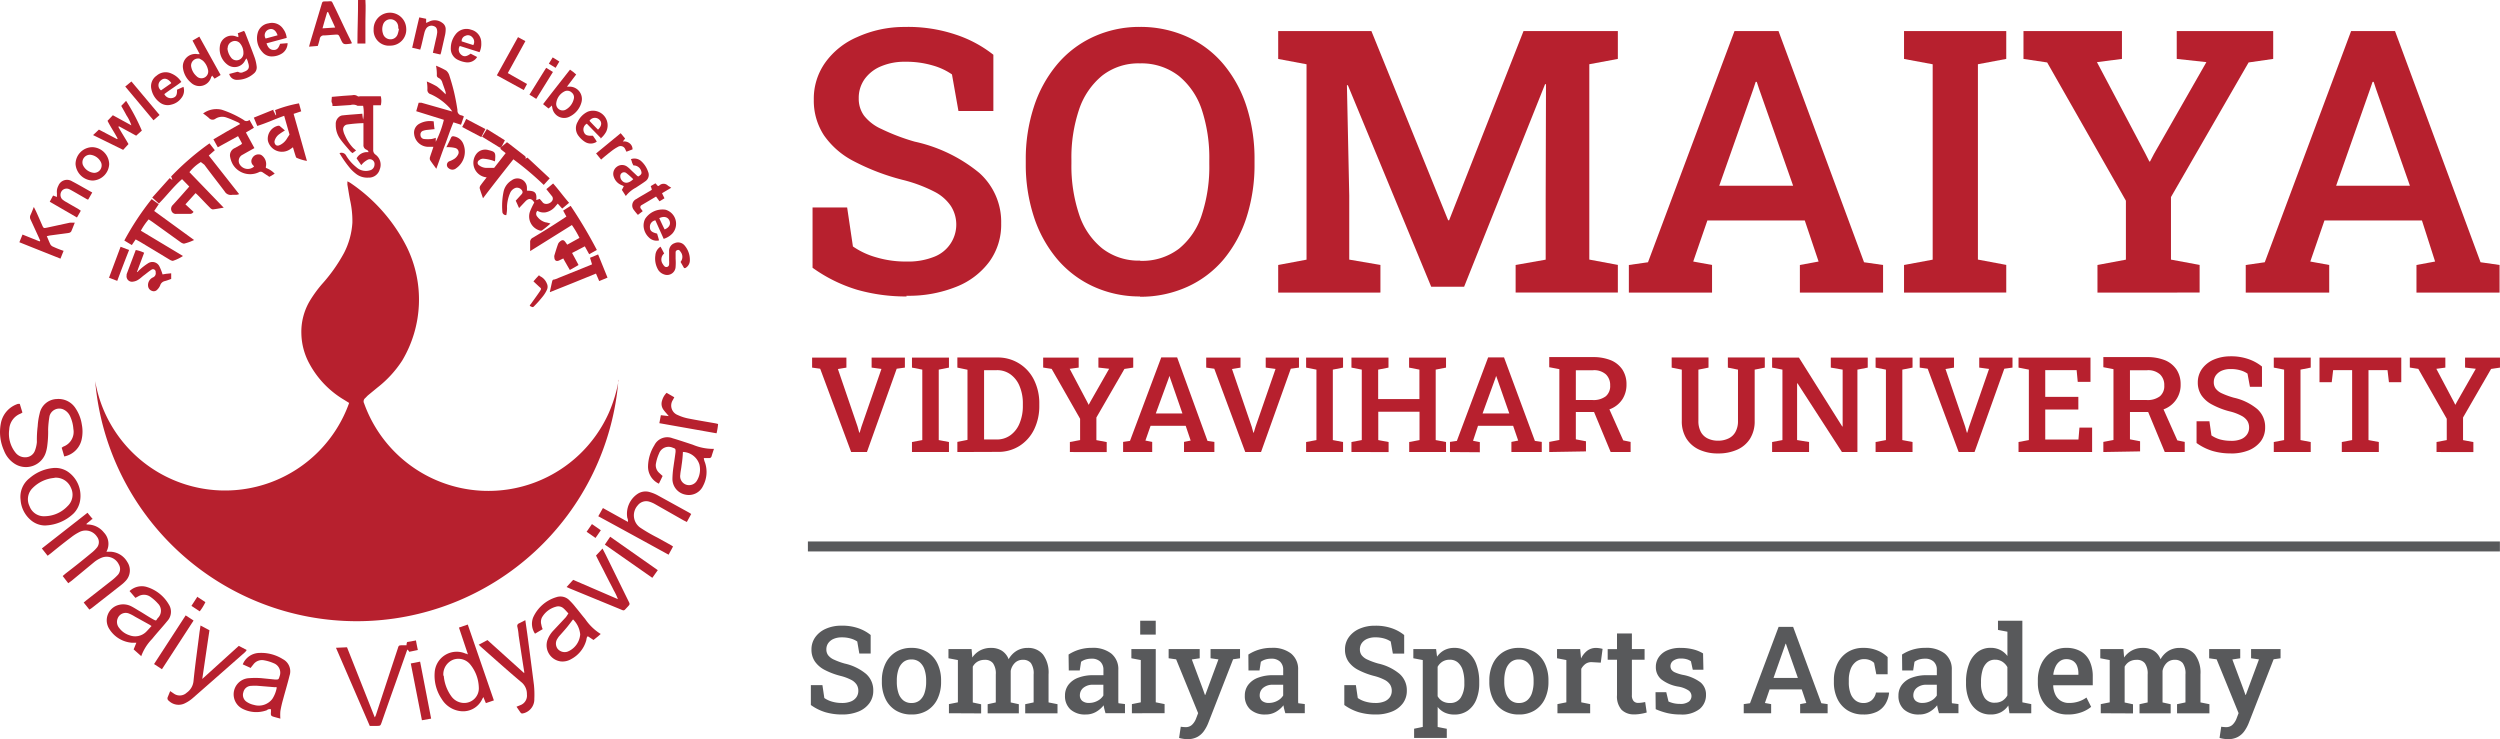 <svg xmlns="http://www.w3.org/2000/svg" width="187.871" height="55.548" viewBox="0 0 187.871 55.548">
    <g data-name="Layer 2">
        <path data-name="Line 857" transform="translate(60.712 41.065)" style="fill:none;stroke:#58595b;stroke-miterlimit:10;stroke-width:.75px" d="M0 0h127.151"/>
        <path data-name="Path 11673" d="m83.466 42.427-2.327-6.26-.608-.084v-.753h2.578v.753l-.639.106 1.476 4.32.129.464h.03l.137-.456 1.5-4.335-.738-.1v-.752h2.5v.753l-.616.084-2.236 6.26z" transform="translate(-19.503 -8.458)" style="fill:#b7202e"/>
        <path data-name="Path 11674" d="M90.42 42.427v-.753l.776-.145v-5.294l-.776-.152v-.753h2.78v.753l-.768.152v5.294l.768.145v.753z" transform="translate(-21.887 -8.458)" style="fill:#b7202e"/>
        <path data-name="Path 11675" d="M94.92 42.424v-.761l.761-.152V36.24l-.761-.16v-.76h2.974a3.01 3.01 0 0 1 2.784 1.68 3.932 3.932 0 0 1 .4 1.8v.137a3.986 3.986 0 0 1-.388 1.787 3.042 3.042 0 0 1-1.1 1.24 2.966 2.966 0 0 1-1.651.449zm2.008-.943h.936a1.711 1.711 0 0 0 1.065-.335 2.054 2.054 0 0 0 .677-.905 3.347 3.347 0 0 0 .236-1.293V38.8a3.308 3.308 0 0 0-.236-1.3 2.031 2.031 0 0 0-.677-.9 1.7 1.7 0 0 0-1.065-.327h-.936z" transform="translate(-22.976 -8.455)" style="fill:#b7202e"/>
        <path data-name="Path 11676" d="M105.428 42.427v-.753l.768-.145v-1.6l-2.137-3.75-.639-.1v-.749h2.67v.753l-.677.091 1.316 2.487.106.213.015-.008.106-.2 1.422-2.495-.806-.091v-.75h2.617v.753l-.662.1-2.107 3.651v1.7l.776.145v.753z" transform="translate(-25.028 -8.458)" style="fill:#b7202e"/>
        <path data-name="Path 11677" d="M111.34 42.422v-.761l.517-.076 2.35-6.275h1.193l2.282 6.275.517.076v.761h-2.282v-.761l.5-.1-.373-1.11h-2.639l-.388 1.11.51.1v.761zm2.457-2.9h2l-.913-2.632-.061-.19-.068.205z" transform="translate(-26.94 -8.453)" style="fill:#b7202e"/>
        <path data-name="Path 11678" d="m122.506 42.427-2.327-6.26-.608-.084v-.753h2.578v.753l-.639.106 1.476 4.32.129.464h.03l.137-.456 1.5-4.335-.738-.1v-.752h2.5v.753l-.616.084-2.236 6.26z" transform="translate(-28.927 -8.458)" style="fill:#b7202e"/>
        <path data-name="Path 11679" d="M129.46 42.427v-.753l.776-.145v-5.294l-.776-.152v-.753h2.776v.753l-.768.152v5.294l.768.145v.753z" transform="translate(-31.308 -8.458)" style="fill:#b7202e"/>
        <path data-name="Path 11680" d="M133.96 42.427v-.753l.776-.145v-5.294l-.776-.152v-.753h2.784v.753l-.776.152v2.213h3.1v-2.213l-.776-.152v-.753h2.776v.753l-.776.152v5.294l.776.145v.753H138.3v-.753l.776-.145V39.4h-3.1v2.13l.776.145v.753z" transform="translate(-32.401 -8.458)" style="fill:#b7202e"/>
        <path data-name="Path 11681" d="M143.72 42.422v-.761l.517-.076 2.35-6.275h1.194l2.32 6.275.517.076v.761h-2.282v-.761l.51-.1-.38-1.11h-2.639l-.373 1.126.51.1v.761zm2.449-2.9h2.008l-.92-2.632-.068-.19-.068.205z" transform="translate(-34.756 -8.453)" style="fill:#b7202e"/>
        <path data-name="Path 11682" d="M153.55 42.414v-.761l.761-.145v-5.323l-.761-.145v-.76h3.278a3.522 3.522 0 0 1 1.369.243 1.94 1.94 0 0 1 .859.707 1.993 1.993 0 0 1 .3 1.1 2.016 2.016 0 0 1-.289 1.088 1.924 1.924 0 0 1-.829.723 2.974 2.974 0 0 1-1.24.266h-1.448v2.054l.761.145v.761zm2-3.91h1.225a1.521 1.521 0 0 0 1.027-.281 1 1 0 0 0 .327-.814 1.1 1.1 0 0 0-.319-.829 1.331 1.331 0 0 0-.981-.312h-1.279zm2.617 3.91-1.354-3.263 1.149-.19 1.149 2.578.555.114v.761z" transform="translate(-37.128 -8.445)" style="fill:#b7202e"/>
        <path data-name="Path 11683" d="M169.148 42.531a3.3 3.3 0 0 1-1.407-.289 2.236 2.236 0 0 1-.958-.837 2.449 2.449 0 0 1-.342-1.323v-3.849l-.761-.152v-.761h2.769v.761l-.761.152v3.849a1.734 1.734 0 0 0 .183.829 1.156 1.156 0 0 0 .517.494 1.734 1.734 0 0 0 .761.167 1.765 1.765 0 0 0 .8-.167 1.141 1.141 0 0 0 .525-.494 1.628 1.628 0 0 0 .19-.829v-3.849l-.761-.152v-.761h2.776v.761l-.761.152v3.849a2.457 2.457 0 0 1-.342 1.331 2.175 2.175 0 0 1-.958.829 3.453 3.453 0 0 1-1.445.289" transform="translate(-40.057 -8.455)" style="fill:#b7202e"/>
        <path data-name="Path 11684" d="M175.63 42.427v-.753l.776-.145v-5.294l-.776-.152v-.753h2.016l3.255 5.18.03-.008v-4.267l-.89-.152v-.753h2.776v.753l-.776.152v6.191h-1.164l-3.339-5.165-.03.008v4.259l.9.145v.753z" transform="translate(-42.459 -8.458)" style="fill:#b7202e"/>
        <path data-name="Path 11685" d="M185.87 42.427v-.753l.776-.145v-5.294l-.776-.152v-.753h2.776v.753l-.768.152v5.294l.768.145v.753z" transform="translate(-44.922 -8.458)" style="fill:#b7202e"/>
        <path data-name="Path 11686" d="m193.178 42.427-2.327-6.26-.6-.084v-.753h2.578v.753l-.639.106 1.476 4.32.129.464h.03l.137-.456 1.5-4.335-.738-.1v-.752h2.5v.753l-.616.084-2.236 6.26z" transform="translate(-45.988 -8.458)" style="fill:#b7202e"/>
        <path data-name="Path 11687" d="M200.14 42.427v-.753l.776-.145v-5.294l-.776-.152v-.753h5.408v1.825h-.958l-.084-.882h-2.358v2.008h2.487v.951h-2.487v2.259h2.495l.076-.9h.951v1.833z" transform="translate(-48.451 -8.458)" style="fill:#b7202e"/>
        <path data-name="Path 11688" d="M208.52 42.414v-.761l.761-.145v-5.323l-.761-.145v-.76h3.28a3.522 3.522 0 0 1 1.369.243 1.94 1.94 0 0 1 .859.707 1.993 1.993 0 0 1 .3 1.1 1.932 1.932 0 0 1-1.118 1.81 2.974 2.974 0 0 1-1.24.266h-1.45v2.054l.761.145v.761zm2-3.91h1.225a1.521 1.521 0 0 0 1.027-.281 1 1 0 0 0 .327-.814 1.1 1.1 0 0 0-.319-.829 1.331 1.331 0 0 0-.981-.312h-1.279zm2.617 3.91-1.354-3.263 1.149-.19 1.149 2.578.555.114v.761z" transform="translate(-50.457 -8.445)" style="fill:#b7202e"/>
        <path data-name="Path 11689" d="M220.293 42.5a4.815 4.815 0 0 1-1.354-.183 4.085 4.085 0 0 1-1.209-.6v-1.635h.966l.152 1.065a2.282 2.282 0 0 0 .639.3 3.111 3.111 0 0 0 .821.106 1.879 1.879 0 0 0 .761-.122 1 1 0 0 0 .449-.35.882.882 0 0 0 .16-.532.936.936 0 0 0-.137-.5 1.179 1.179 0 0 0-.456-.388 3.734 3.734 0 0 0-.859-.319 5.8 5.8 0 0 1-1.323-.51 2.168 2.168 0 0 1-.806-.7 1.712 1.712 0 0 1-.274-.966 1.734 1.734 0 0 1 .312-1.012 2.115 2.115 0 0 1 .859-.692 3.149 3.149 0 0 1 1.225-.259 3.963 3.963 0 0 1 1.4.205 3.316 3.316 0 0 1 1.027.563v1.521h-.905l-.183-.989a1.727 1.727 0 0 0-.517-.243 2.479 2.479 0 0 0-.761-.1 1.62 1.62 0 0 0-.654.122 1.065 1.065 0 0 0-.441.342.875.875 0 0 0-.16.525.8.8 0 0 0 .137.472 1.21 1.21 0 0 0 .472.365 6.085 6.085 0 0 0 .9.327 4.168 4.168 0 0 1 1.757.852 1.78 1.78 0 0 1 .593 1.377 1.719 1.719 0 0 1-.319 1.034 2.176 2.176 0 0 1-.9.685 3.529 3.529 0 0 1-1.354.243" transform="translate(-52.662 -8.426)" style="fill:#b7202e"/>
        <path data-name="Path 11690" d="M225.36 42.427v-.753l.776-.145v-5.294l-.776-.152v-.753h2.776v.753l-.768.152v5.294l.768.145v.753z" transform="translate(-54.489 -8.458)" style="fill:#b7202e"/>
        <path data-name="Path 11691" d="M231.551 42.427v-.753l.776-.145v-5.256H230.9l-.106.905h-.92V35.33h6.146v1.848h-.928l-.106-.905h-1.43v5.256l.776.145v.753z" transform="translate(-55.568 -8.458)" style="fill:#b7202e"/>
        <path data-name="Path 11692" d="M240.808 42.427v-.753l.768-.145v-1.6l-2.137-3.75-.639-.1v-.749h2.67v.753l-.677.091 1.316 2.487.106.213.015-.008.106-.2 1.422-2.495-.806-.091v-.75h2.624v.753l-.669.1-2.107 3.65v1.7l.776.145v.753z" transform="translate(-57.706 -8.458)" style="fill:#b7202e"/>
        <path data-name="Path 11693" d="M87.646 22.914a13.372 13.372 0 0 1-3.7-.5 11.333 11.333 0 0 1-3.362-1.658v-4.528h2.6l.434 2.928a5.834 5.834 0 0 0 1.765.821 7.72 7.72 0 0 0 2.282.312 5.21 5.21 0 0 0 2.016-.342 2.593 2.593 0 0 0 1.3-3.826 3.286 3.286 0 0 0-1.255-1.088 10.976 10.976 0 0 0-2.373-.882 16.878 16.878 0 0 1-3.681-1.407 6.138 6.138 0 0 1-2.233-1.944 4.754 4.754 0 0 1-.761-2.67 4.67 4.67 0 0 1 .859-2.791 5.72 5.72 0 0 1 2.4-1.917 8.534 8.534 0 0 1 3.522-.761 11.272 11.272 0 0 1 3.872.57 9.2 9.2 0 0 1 2.841 1.519v4.229h-2.624l-.487-2.753a4.868 4.868 0 0 0-1.438-.669 7.013 7.013 0 0 0-2.084-.281 4.5 4.5 0 0 0-1.81.342 2.86 2.86 0 0 0-1.225.951 2.426 2.426 0 0 0-.449 1.46 2.16 2.16 0 0 0 .4 1.3 3.415 3.415 0 0 0 1.308 1 15.357 15.357 0 0 0 2.5.951 11.47 11.47 0 0 1 4.853 2.35 4.936 4.936 0 0 1 1.643 3.8 4.731 4.731 0 0 1-.882 2.86 5.667 5.667 0 0 1-2.487 1.894 9.584 9.584 0 0 1-3.742.677" transform="translate(-19.522 -.635)" style="fill:#b7202e"/>
        <path data-name="Path 11694" d="M110.3 22.915a8.314 8.314 0 0 1-3.537-.761 7.85 7.85 0 0 1-2.708-2.069 9.508 9.508 0 0 1-1.734-3.164 12.633 12.633 0 0 1-.608-3.993v-.274a12.588 12.588 0 0 1 .608-3.986 9.508 9.508 0 0 1 1.731-3.168 7.8 7.8 0 0 1 2.708-2.08 8.291 8.291 0 0 1 3.522-.761 8.549 8.549 0 0 1 3.605.761A7.69 7.69 0 0 1 116.6 5.5a9.462 9.462 0 0 1 1.711 3.164 12.809 12.809 0 0 1 .593 3.986v.3a12.855 12.855 0 0 1-.593 3.993 9.462 9.462 0 0 1-1.711 3.164 7.735 7.735 0 0 1-2.715 2.069 8.5 8.5 0 0 1-3.59.761m0-2.7a4.564 4.564 0 0 0 2.936-.913 5.377 5.377 0 0 0 1.711-2.548 11.539 11.539 0 0 0 .563-3.8v-.327a11.531 11.531 0 0 0-.563-3.765 5.507 5.507 0 0 0-1.727-2.54A4.564 4.564 0 0 0 110.3 5.4a4.419 4.419 0 0 0-2.845.92 5.575 5.575 0 0 0-1.734 2.54 11.318 11.318 0 0 0-.578 3.765v.327a11.508 11.508 0 0 0 .578 3.8 5.461 5.461 0 0 0 1.742 2.556 4.45 4.45 0 0 0 2.852.913" transform="translate(-24.628 -.637)" style="fill:#b7202e"/>
        <path data-name="Path 11695" d="M126.74 22.724v-2.076l2.13-.4V5.565l-2.13-.4V3.07h7.005l5.765 14.216h.076l5.59-14.216h7.089v2.092l-2.145.4v14.68l2.145.4v2.076h-7.682v-2.07l2.259-.4v-4.582l.023-8.6-.068-.008-6.085 15.227h-2.472l-6.267-15.153-.068.015.175 8.291v4.807l2.343.4v2.076z" transform="translate(-30.686 -.735)" style="fill:#b7202e"/>
        <path data-name="Path 11696" d="M161.47 22.724v-2.076l1.438-.205 6.5-17.372h3.309l6.427 17.372 1.43.205v2.076h-6.252v-2.076l1.407-.259-1.04-3.089h-7.317l-1.065 3.088 1.415.259v2.076zm6.792-8.032h5.552l-2.556-7.271-.175-.532H171l-.183.555z" transform="translate(-39.064 -.735)" style="fill:#b7202e"/>
        <path data-name="Path 11697" d="M188.7 22.724v-2.076l2.153-.4V5.565l-2.153-.4V3.07h7.682v2.092l-2.13.4v14.68l2.13.4v2.076z" transform="translate(-45.615 -.735)" style="fill:#b7202e"/>
        <path data-name="Path 11698" d="M206.19 22.724v-2.076l2.137-.4v-4.43l-5.917-10.39-1.78-.266V3.07h7.4v2.092l-1.879.243 3.643 6.884.3.593.053-.023.289-.555 3.94-6.9-2.229-.243V3.07h7.249v2.092l-1.848.266-5.834 10.116v4.7l2.153.4v2.076z" transform="translate(-48.569 -.735)" style="fill:#b7202e"/>
        <path data-name="Path 11699" d="M222.59 22.724v-2.076l1.43-.205 6.488-17.373h3.3l6.427 17.372 1.43.205v2.076h-6.245v-2.075l1.4-.259-.989-3.088h-7.325l-1.065 3.088 1.422.259v2.076zm6.792-8.032h5.545l-2.548-7.271-.175-.532h-.084l-.19.555z" transform="translate(-53.826 -.735)" style="fill:#b7202e"/>
        <path data-name="Path 11760" d="M2.959-2.095a4.429 4.429 0 0 1-1.235-.165 3.678 3.678 0 0 1-1.11-.548V-4.3h.869l.143.967a1.937 1.937 0 0 0 .582.272 2.63 2.63 0 0 0 .751.1 1.719 1.719 0 0 0 .666-.114.922.922 0 0 0 .412-.319.829.829 0 0 0 .143-.486.851.851 0 0 0-.125-.459 1.083 1.083 0 0 0-.414-.361 3.675 3.675 0 0 0-.784-.292 5.559 5.559 0 0 1-1.214-.458 2.018 2.018 0 0 1-.735-.642 1.564 1.564 0 0 1-.248-.883A1.56 1.56 0 0 1 .943-7.9a1.918 1.918 0 0 1 .787-.633 2.8 2.8 0 0 1 1.163-.236 3.685 3.685 0 0 1 1.277.187 3.059 3.059 0 0 1 .938.513v1.395h-.852L4.1-7.581a1.7 1.7 0 0 0-.479-.219 2.315 2.315 0 0 0-.689-.091 1.5 1.5 0 0 0-.6.111.954.954 0 0 0-.406.314.8.8 0 0 0-.147.484.722.722 0 0 0 .129.428 1.126 1.126 0 0 0 .432.332 5.267 5.267 0 0 0 .82.3 3.812 3.812 0 0 1 1.6.775 1.63 1.63 0 0 1 .544 1.261 1.565 1.565 0 0 1-.292.943 1.889 1.889 0 0 1-.82.626 3.164 3.164 0 0 1-1.233.222zm5.219 0a2.208 2.208 0 0 1-1.194-.312 2.043 2.043 0 0 1-.767-.867A2.907 2.907 0 0 1 5.95-4.55v-.094a2.882 2.882 0 0 1 .267-1.27 2.075 2.075 0 0 1 .767-.869A2.167 2.167 0 0 1 8.169-7.1a2.2 2.2 0 0 1 1.194.314 2.06 2.06 0 0 1 .767.867 2.893 2.893 0 0 1 .27 1.275v.094a2.907 2.907 0 0 1-.267 1.277 2.048 2.048 0 0 1-.764.867 2.188 2.188 0 0 1-1.191.311zm0-.865a.93.93 0 0 0 .617-.2 1.213 1.213 0 0 0 .363-.562 2.6 2.6 0 0 0 .12-.827v-.094a2.562 2.562 0 0 0-.12-.82 1.22 1.22 0 0 0-.365-.562.939.939 0 0 0-.624-.205.926.926 0 0 0-.615.205 1.205 1.205 0 0 0-.363.562 2.606 2.606 0 0 0-.118.82v.094a2.643 2.643 0 0 0 .118.827 1.182 1.182 0 0 0 .365.562.948.948 0 0 0 .622.201zm2.812.771v-.686l.673-.134v-3.177l-.709-.134v-.69h1.738l.053.633a1.66 1.66 0 0 1 .591-.533 1.718 1.718 0 0 1 .822-.189 1.488 1.488 0 0 1 .809.212 1.308 1.308 0 0 1 .51.64 1.705 1.705 0 0 1 .586-.624 1.575 1.575 0 0 1 .853-.227 1.415 1.415 0 0 1 1.143.495 2.283 2.283 0 0 1 .417 1.5v2.1l.673.134v.686h-2.427v-.686l.633-.134v-2.1a1.357 1.357 0 0 0-.205-.856.74.74 0 0 0-.6-.245.828.828 0 0 0-.608.236 1.127 1.127 0 0 0-.31.6v2.367l.611.134v.686H13.9v-.686l.611-.134v-2.1a1.341 1.341 0 0 0-.209-.845.738.738 0 0 0-.606-.256 1.07 1.07 0 0 0-.555.134.97.97 0 0 0-.359.379v2.692l.628.134v.686zm10.277.094a1.624 1.624 0 0 1-1.145-.379 1.35 1.35 0 0 1-.41-1.043 1.32 1.32 0 0 1 .25-.8 1.625 1.625 0 0 1 .731-.537 3.128 3.128 0 0 1 1.168-.194h.739v-.402a.821.821 0 0 0-.23-.611.908.908 0 0 0-.666-.227 1.474 1.474 0 0 0-.441.06 1.162 1.162 0 0 0-.343.172l-.1.651h-.824L19.98-6.6a3.182 3.182 0 0 1 .793-.368 3.26 3.26 0 0 1 .972-.136 2.226 2.226 0 0 1 1.446.43 1.5 1.5 0 0 1 .528 1.232v2.318q0 .092.011.183l.49.062v.686h-1.464q-.045-.156-.082-.3a2.277 2.277 0 0 1-.056-.294 1.993 1.993 0 0 1-.582.5 1.528 1.528 0 0 1-.768.192zm.254-.869a1.316 1.316 0 0 0 .633-.158 1.125 1.125 0 0 0 .441-.4v-.807h-.749a1.092 1.092 0 0 0-.76.234.718.718 0 0 0-.256.546.536.536 0 0 0 .178.432.77.77 0 0 0 .514.153zm3.218.775v-.686l.669-.134v-3.177L24.7-6.32v-.69h1.832v4l.664.134v.686zm.624-5.911v-1.041h1.168V-8.1zm3.552 7.859a2.2 2.2 0 0 1-.315-.026 2.254 2.254 0 0 1-.314-.067l.125-.842q.08.013.194.022t.18.009a.672.672 0 0 0 .472-.176 1.27 1.27 0 0 0 .312-.488l.147-.388-1.652-4.042-.564-.081v-.69h2.335v.691l-.593.089.838 2.246.147.419h.027l.989-2.67-.593-.085v-.69h2.215v.691l-.521.076-1.864 4.781a2.886 2.886 0 0 1-.332.617 1.454 1.454 0 0 1-.5.441 1.523 1.523 0 0 1-.733.163zm5.865-1.854a1.624 1.624 0 0 1-1.145-.379 1.35 1.35 0 0 1-.41-1.043 1.32 1.32 0 0 1 .25-.8 1.625 1.625 0 0 1 .731-.537 3.128 3.128 0 0 1 1.168-.194h.735v-.402a.821.821 0 0 0-.23-.611.908.908 0 0 0-.666-.227 1.474 1.474 0 0 0-.441.06 1.162 1.162 0 0 0-.343.172l-.1.651H33.5L33.492-6.6a3.182 3.182 0 0 1 .793-.368 3.26 3.26 0 0 1 .972-.136 2.226 2.226 0 0 1 1.446.43 1.5 1.5 0 0 1 .528 1.232v2.318q0 .092.011.183l.49.062v.686h-1.463q-.045-.156-.082-.3a2.277 2.277 0 0 1-.056-.294 1.993 1.993 0 0 1-.582.5 1.528 1.528 0 0 1-.769.192zm.254-.869a1.316 1.316 0 0 0 .633-.158 1.125 1.125 0 0 0 .441-.4v-.807h-.748a1.092 1.092 0 0 0-.76.234.718.718 0 0 0-.256.546.536.536 0 0 0 .178.432.77.77 0 0 0 .512.153zm8.013.869a4.429 4.429 0 0 1-1.235-.165 3.678 3.678 0 0 1-1.11-.548V-4.3h.869l.143.967a1.937 1.937 0 0 0 .582.272 2.63 2.63 0 0 0 .751.1 1.719 1.719 0 0 0 .666-.114.922.922 0 0 0 .412-.319.829.829 0 0 0 .143-.486.851.851 0 0 0-.125-.459 1.083 1.083 0 0 0-.414-.359 3.675 3.675 0 0 0-.784-.292 5.559 5.559 0 0 1-1.214-.463A2.018 2.018 0 0 1 41-6.092a1.564 1.564 0 0 1-.247-.882 1.56 1.56 0 0 1 .283-.923 1.918 1.918 0 0 1 .787-.633 2.8 2.8 0 0 1 1.163-.236 3.685 3.685 0 0 1 1.277.187 3.059 3.059 0 0 1 .938.513v1.395h-.851l-.16-.909a1.7 1.7 0 0 0-.475-.221 2.315 2.315 0 0 0-.689-.091 1.5 1.5 0 0 0-.6.111.954.954 0 0 0-.406.314.8.8 0 0 0-.147.484.722.722 0 0 0 .127.427 1.126 1.126 0 0 0 .432.332 5.267 5.267 0 0 0 .82.3 3.812 3.812 0 0 1 1.6.775 1.63 1.63 0 0 1 .548 1.263 1.565 1.565 0 0 1-.292.943 1.889 1.889 0 0 1-.82.626 3.164 3.164 0 0 1-1.24.222zm2.9 1.76v-.691l.651-.134v-5.026l-.709-.134v-.69H47.6l.071.57a1.561 1.561 0 0 1 .544-.488 1.584 1.584 0 0 1 .758-.172 1.608 1.608 0 0 1 1.007.321 2 2 0 0 1 .64.9 3.748 3.748 0 0 1 .221 1.346v.094a3.151 3.151 0 0 1-.223 1.232 1.864 1.864 0 0 1-.64.822 1.7 1.7 0 0 1-1 .294 1.709 1.709 0 0 1-.726-.145 1.463 1.463 0 0 1-.535-.426v1.506l.686.134v.691zm2.692-2.625a.907.907 0 0 0 .818-.408 1.947 1.947 0 0 0 .265-1.076v-.094a2.933 2.933 0 0 0-.118-.876A1.257 1.257 0 0 0 49.24-6a.9.9 0 0 0-.613-.212 1.017 1.017 0 0 0-.541.14 1.058 1.058 0 0 0-.372.394v2.211a1.012 1.012 0 0 0 .37.377 1.087 1.087 0 0 0 .552.131zm5.188.865a2.208 2.208 0 0 1-1.194-.312 2.043 2.043 0 0 1-.767-.867A2.907 2.907 0 0 1 51.6-4.55v-.094a2.882 2.882 0 0 1 .267-1.27 2.075 2.075 0 0 1 .767-.869 2.167 2.167 0 0 1 1.181-.317 2.2 2.2 0 0 1 1.194.314 2.06 2.06 0 0 1 .767.867 2.893 2.893 0 0 1 .267 1.275v.094a2.907 2.907 0 0 1-.267 1.277 2.048 2.048 0 0 1-.764.867 2.188 2.188 0 0 1-1.188.311zm0-.865a.93.93 0 0 0 .617-.2 1.213 1.213 0 0 0 .363-.562 2.6 2.6 0 0 0 .12-.827v-.094a2.562 2.562 0 0 0-.12-.82 1.22 1.22 0 0 0-.365-.562.94.94 0 0 0-.624-.205.926.926 0 0 0-.615.205 1.205 1.205 0 0 0-.363.562 2.606 2.606 0 0 0-.118.82v.094a2.643 2.643 0 0 0 .118.827 1.182 1.182 0 0 0 .365.562.948.948 0 0 0 .619.201zm2.892.771v-.686l.669-.134v-3.177l-.7-.134v-.69h1.738l.058.606.009.1a1.6 1.6 0 0 1 .47-.588 1.072 1.072 0 0 1 .653-.205 1.7 1.7 0 0 1 .265.022 1.81 1.81 0 0 1 .23.049l-.137 1.036-.628-.036a.782.782 0 0 0-.506.12 1.1 1.1 0 0 0-.332.383v2.514l.669.134v.686zm5.776.085a1.29 1.29 0 0 1-.958-.345 1.517 1.517 0 0 1-.343-1.1v-2.659h-.7v-.8h.7v-1.174h1.119v1.172h.954v.8h-.954v2.656a.656.656 0 0 0 .127.448.442.442 0 0 0 .345.14 1.958 1.958 0 0 0 .279-.022q.154-.022.247-.045l.116.789a3.577 3.577 0 0 1-.448.1 3.075 3.075 0 0 1-.487.044zm3.472.009a4.412 4.412 0 0 1-.965-.1 4.962 4.962 0 0 1-.9-.3l-.013-1.275h.807l.169.7a2.2 2.2 0 0 0 .394.131 2.016 2.016 0 0 0 .452.047 1.055 1.055 0 0 0 .68-.169.53.53 0 0 0 .2-.419.519.519 0 0 0-.207-.412 1.971 1.971 0 0 0-.791-.3 2.835 2.835 0 0 1-1.272-.546 1.185 1.185 0 0 1-.408-.934 1.275 1.275 0 0 1 .212-.718 1.475 1.475 0 0 1 .624-.515 2.374 2.374 0 0 1 1.014-.194 3.786 3.786 0 0 1 .974.114 2.643 2.643 0 0 1 .724.3l.027 1.226h-.8l-.138-.637a1.068 1.068 0 0 0-.321-.152 1.494 1.494 0 0 0-.419-.053.943.943 0 0 0-.584.163.494.494 0 0 0-.214.408.5.5 0 0 0 .069.258.608.608 0 0 0 .267.212 2.931 2.931 0 0 0 .582.185 3.191 3.191 0 0 1 1.346.57 1.173 1.173 0 0 1 .406.931 1.348 1.348 0 0 1-.472 1.061 2.143 2.143 0 0 1-1.446.418zm4.751-.094v-.686l.472-.067 2.148-5.736h1.092l2.121 5.736.472.067v.686h-2.065v-.686l.463-.085-.343-1.02h-2.416l-.352 1.021.468.085v.686zm2.238-2.651h1.832l-.842-2.4-.058-.174h-.027l-.062.183zM79.7-2.095a2.174 2.174 0 0 1-1.17-.305 2.059 2.059 0 0 1-.767-.856 2.808 2.808 0 0 1-.27-1.259v-.156a2.81 2.81 0 0 1 .267-1.248 2.071 2.071 0 0 1 .764-.862A2.151 2.151 0 0 1 79.7-7.1a2.7 2.7 0 0 1 1.079.2 2.392 2.392 0 0 1 .753.492v1.288h-.852l-.165-.851a.909.909 0 0 0-.316-.207 1.1 1.1 0 0 0-.419-.078 1 1 0 0 0-.631.2 1.24 1.24 0 0 0-.4.555 2.3 2.3 0 0 0-.136.827v.156a2.325 2.325 0 0 0 .138.856 1.15 1.15 0 0 0 .386.526.947.947 0 0 0 .568.178.931.931 0 0 0 .631-.209 1 1 0 0 0 .319-.579h.972l.013.027a2.023 2.023 0 0 1-.279.84 1.558 1.558 0 0 1-.633.577 2.238 2.238 0 0 1-1.028.207zm4.2 0a1.624 1.624 0 0 1-1.145-.379 1.35 1.35 0 0 1-.41-1.043 1.32 1.32 0 0 1 .25-.8 1.625 1.625 0 0 1 .731-.537 3.128 3.128 0 0 1 1.168-.194h.735v-.402A.821.821 0 0 0 85-6.061a.908.908 0 0 0-.666-.227 1.474 1.474 0 0 0-.441.06 1.162 1.162 0 0 0-.343.172l-.1.651h-.824L82.614-6.6a3.182 3.182 0 0 1 .793-.368 3.26 3.26 0 0 1 .972-.136 2.226 2.226 0 0 1 1.446.43 1.5 1.5 0 0 1 .528 1.232v2.318q0 .092.011.183l.49.062v.686h-1.463q-.045-.156-.082-.3a2.276 2.276 0 0 1-.056-.294 1.993 1.993 0 0 1-.582.5 1.528 1.528 0 0 1-.771.192zm.254-.869a1.316 1.316 0 0 0 .633-.158 1.125 1.125 0 0 0 .441-.4v-.807h-.749a1.092 1.092 0 0 0-.76.234.718.718 0 0 0-.256.546.536.536 0 0 0 .178.432.77.77 0 0 0 .515.153zm5.125.869a1.68 1.68 0 0 1-1-.294 1.856 1.856 0 0 1-.635-.822 3.179 3.179 0 0 1-.221-1.232v-.094a3.748 3.748 0 0 1 .221-1.346 2 2 0 0 1 .637-.9 1.578 1.578 0 0 1 .992-.321 1.572 1.572 0 0 1 .727.163 1.547 1.547 0 0 1 .533.452v-1.827l-.709-.134v-.691h1.832v6.132l.669.134v.686h-1.64l-.085-.583a1.524 1.524 0 0 1-.555.506 1.614 1.614 0 0 1-.764.171zm.316-.887a1.046 1.046 0 0 0 .553-.14 1.094 1.094 0 0 0 .383-.408v-2.125a1.145 1.145 0 0 0-.381-.408.993.993 0 0 0-.546-.149.859.859 0 0 0-.6.212 1.25 1.25 0 0 0-.345.588 3.1 3.1 0 0 0-.111.876v.094a2 2 0 0 0 .252 1.064.871.871 0 0 0 .8.397zm5.473.887a2.254 2.254 0 0 1-1.185-.305 2.08 2.08 0 0 1-.784-.845 2.652 2.652 0 0 1-.279-1.235v-.187a2.777 2.777 0 0 1 .274-1.255 2.154 2.154 0 0 1 .755-.865 1.961 1.961 0 0 1 1.1-.314 2.122 2.122 0 0 1 1.1.263 1.672 1.672 0 0 1 .671.746 2.711 2.711 0 0 1 .227 1.161v.642h-2.964l-.009.022a1.738 1.738 0 0 0 .158.673 1.109 1.109 0 0 0 .4.463 1.141 1.141 0 0 0 .635.169 2.246 2.246 0 0 0 .713-.107 2.192 2.192 0 0 0 .593-.3l.352.7a2.443 2.443 0 0 1-.726.406 2.935 2.935 0 0 1-1.028.168zM94-5.076h1.867v-.116a1.481 1.481 0 0 0-.1-.555.783.783 0 0 0-.3-.372.917.917 0 0 0-.515-.134.781.781 0 0 0-.477.152 1.062 1.062 0 0 0-.328.412 2.016 2.016 0 0 0-.167.591zm3.548 2.888v-.686l.673-.134v-3.178l-.709-.134v-.69h1.738l.053.633a1.66 1.66 0 0 1 .597-.533 1.718 1.718 0 0 1 .822-.189 1.488 1.488 0 0 1 .809.212 1.308 1.308 0 0 1 .51.64 1.705 1.705 0 0 1 .586-.624 1.575 1.575 0 0 1 .853-.227 1.415 1.415 0 0 1 1.143.495 2.283 2.283 0 0 1 .417 1.5v2.1l.673.134v.686h-2.433v-.686l.633-.134v-2.1a1.357 1.357 0 0 0-.205-.856.74.74 0 0 0-.6-.245.828.828 0 0 0-.608.236 1.127 1.127 0 0 0-.31.6v2.367l.611.134v.686h-2.34v-.686l.611-.134v-2.1a1.341 1.341 0 0 0-.209-.845.738.738 0 0 0-.606-.256 1.07 1.07 0 0 0-.555.134.97.97 0 0 0-.359.379v2.692l.628.134v.686zm9.56 1.948a2.2 2.2 0 0 1-.319-.027 2.254 2.254 0 0 1-.314-.067l.125-.842q.08.013.194.022t.18.009a.672.672 0 0 0 .472-.176 1.27 1.27 0 0 0 .312-.488l.147-.388-1.649-4.042-.562-.08v-.691h2.335v.691l-.593.089.838 2.246.147.419h.027l.989-2.67-.593-.085v-.69h2.215v.691l-.521.076-1.867 4.782a2.886 2.886 0 0 1-.332.617 1.454 1.454 0 0 1-.5.441 1.523 1.523 0 0 1-.731.162z" transform="translate(60.321 55.788)" style="fill:#58595b"/>
        <path data-name="Path 11700" d="m33.845 3.277-.122.038c-.54.068-.54.068-.761-.418-.129-.289-.129-.281-.456-.259s-.525.046-.761.053a.289.289 0 0 0-.319.259 5.149 5.149 0 0 1-.152.532l-.654.053.076-.289.86-2.867c.068-.236.068-.243.312-.243.54 0 .4-.122.647.373.4.806.761 1.62 1.171 2.434l.16.335M32.05.942h-.068c-.114.388-.228.761-.35 1.217l.951-.061c-.19-.426-.35-.761-.532-1.164" transform="translate(-7.395 -.029)" style="fill:#b7202e"/>
        <path data-name="Path 11701" d="M37 2.521a1.225 1.225 0 1 1 2.449-.084 1.2 1.2 0 0 1-1.2 1.293A1.149 1.149 0 0 1 37 2.521m1.848-.068a1.117 1.117 0 0 0 0-.16.586.586 0 0 0-1.148-.122 1.042 1.042 0 0 0 0 .647.578.578 0 0 0 .525.434.563.563 0 0 0 .578-.373 2.4 2.4 0 0 0 .1-.418" transform="translate(-8.922 -.3)" style="fill:#b7202e"/>
        <path data-name="Path 11702" d="M41.38 4.131 40.81 4c.175-.761.35-1.521.532-2.282l.517.106v.312l.251-.114a.928.928 0 0 1 .951.1.563.563 0 0 1 .266.5 2.076 2.076 0 0 1-.038.38l-.3 1.323a.844.844 0 0 1-.061.183l-.563-.129.235-1.054a3.545 3.545 0 0 0 .091-.479c0-.266-.053-.4-.259-.472a.479.479 0 0 0-.57.183 1.08 1.08 0 0 0-.129.3c-.091.365-.175.761-.266 1.11l-.061.19" transform="translate(-9.835 -.412)" style="fill:#b7202e"/>
        <path data-name="Path 11703" d="M35.423 0H36c.038.548 0 1.088 0 1.62v1.651h-.6c0-1.088.053-2.16.046-3.271" transform="translate(-8.54)" style="fill:#b7202e"/>
        <path data-name="Path 11704" d="M48.814 32.828a19.73 19.73 0 0 1-39.324.1 9.9 9.9 0 0 0 19.084 1.642l-.38-.236a7.028 7.028 0 0 1-2.578-2.662 4.921 4.921 0 0 1-.631-2.282 4.564 4.564 0 0 1 .669-2.548 9.477 9.477 0 0 1 .867-1.187 12.124 12.124 0 0 0 1.666-2.35 5.735 5.735 0 0 0 .631-2.282 7.127 7.127 0 0 0-.175-1.7c-.076-.388-.129-.761-.2-1.156v-.247a1.46 1.46 0 0 1 .221.114 12.725 12.725 0 0 1 4.252 4.837 8.96 8.96 0 0 1-.357 8.519 8.245 8.245 0 0 1-1.859 2.024l-.712.586c-.076.068-.137.145-.213.213a.312.312 0 0 0-.076.388 9.917 9.917 0 0 0 18.407.677 10.808 10.808 0 0 0 .723-2.411" transform="translate(-2.337 -4.29)" style="fill:#b7202e"/>
        <path data-name="Path 11705" d="M4.911 43.731a16.897 16.897 0 0 0-.19-.647L4.835 43a1.179 1.179 0 0 0 .765-1.33 2.693 2.693 0 0 0-.251-.966 1.027 1.027 0 0 0-.54-.517.761.761 0 0 0-1 .51 7.256 7.256 0 0 0-.106 1 7.954 7.954 0 0 1-.061 1.2 2.791 2.791 0 0 1-.1.5 1.567 1.567 0 0 1-2.4.859 2.046 2.046 0 0 1-.761-.974 3.385 3.385 0 0 1-.231-2.031 1.9 1.9 0 0 1 1.293-1.468h.129c.068.221.129.434.2.647a.715.715 0 0 1-.129.084A1.339 1.339 0 0 0 .781 41.7a2.282 2.282 0 0 0 .464 1.742.905.905 0 0 0 .761.357.761.761 0 0 0 .7-.487 2.411 2.411 0 0 0 .152-.654 8.259 8.259 0 0 1 .061-1.2 4.86 4.86 0 0 1 .145-.936 1.354 1.354 0 0 1 1.285-1.1 1.521 1.521 0 0 1 1.422.707 2.974 2.974 0 0 1 .464 1.209 2.746 2.746 0 0 1 0 1.057 1.666 1.666 0 0 1-1.308 1.339" transform="translate(-.086 -9.435)" style="fill:#b7202e"/>
        <path data-name="Path 11706" d="m7.993 51.139-.411.342v.061a1.59 1.59 0 0 1 1.308.608 1.232 1.232 0 0 1 .183 1.438h.3a1.521 1.521 0 0 1 1.263.761A1.141 1.141 0 0 1 10.5 55.8a2.282 2.282 0 0 1-.281.259c-.761.6-1.521 1.194-2.282 1.787l-.145.091-.426-.532.221-.183 1.848-1.445a3.711 3.711 0 0 0 .449-.4.662.662 0 0 0 .122-.829 1.012 1.012 0 0 0-1.331-.494 2.282 2.282 0 0 0-.472.274l-1.747 1.443-.251.183-.418-.54.221-.19a57.227 57.227 0 0 0 1.909-1.521 2.685 2.685 0 0 0 .449-.434.654.654 0 0 0 0-.806 1.019 1.019 0 0 0-1.27-.38 3.636 3.636 0 0 0-.669.418c-.517.388-1.034.8-1.521 1.2l-.251.19-.434-.548L7.65 50.66c.137.167.251.312.4.479" transform="translate(-1.076 -12.127)" style="fill:#b7202e"/>
        <path data-name="Path 11707" d="m19.42 14.15.411.525-.456.4 2.282 2.9a.86.86 0 0 1-.2.053h-.319a.532.532 0 0 1-.57-.259c-.51-.677-1.034-1.339-1.521-2l-.266-.205a3.255 3.255 0 0 0-.859.761l2.578 2.67c-.312.046-.563.1-.821.129a.356.356 0 0 1-.2-.114c-.3-.3-.578-.6-.875-.905-.061-.061-.122-.122-.221-.205l-.761.844.608.563a.3.3 0 0 1-.3.152h-.981a.342.342 0 0 1-.373-.221.4.4 0 0 1 .1-.449c.35-.38.692-.761 1.034-1.156.061-.061.122-.137.2-.228l-.54-.555c-.647.555-1.141 1.225-1.742 1.833l-.5-.449 1.308-1.46.205.137-.091-.266a20.1 20.1 0 0 1 2.883-2.487" transform="translate(-3.687 -3.387)" style="fill:#b7202e"/>
        <path data-name="Path 11708" d="M42.473 10.683a5.338 5.338 0 0 0 .061.578l-.593.061a1.179 1.179 0 0 0-.236.053.289.289 0 0 0-.228.327.3.3 0 0 0 .266.3 2.792 2.792 0 0 0 .563 0 1.75 1.75 0 0 0 .319-.091v.3a7.424 7.424 0 0 0 .608-1.651l-2.076-.647.183-.639h.2l1.285.365 1.05.3c-.1-.122-.16-.228-.243-.312a4.351 4.351 0 0 0-1.384-.989.335.335 0 0 1-.251-.365 2.879 2.879 0 0 0-.046-.593 6.42 6.42 0 0 1 .761.373 6.5 6.5 0 0 1 .654.593.761.761 0 0 0 0-.167c-.076-.236-.16-.464-.243-.7a.54.54 0 0 0-.312-.38.228.228 0 0 1-.106-.145 3.44 3.44 0 0 0-.061-.761 5.925 5.925 0 0 1 .761.365.761.761 0 0 1 .243.38c.129.4.251.814.35 1.232s.19.905.259 1.361a.355.355 0 0 0 .327.4.692.692 0 0 1 .152.076l-.213.624-.57-.183c-.243.57-.426 1.156-.647 1.727s-.411 1.141-.639 1.765c-.183-.251-.335-.449-.472-.662a.342.342 0 0 1 0-.228c.068-.228.16-.456.251-.761H42.1a1.072 1.072 0 0 1-1.1-.958.761.761 0 0 1 .365-.761 1.628 1.628 0 0 1 1.11-.19" transform="translate(-9.878 -1.556)" style="fill:#b7202e"/>
        <path data-name="Path 11709" d="M32.909 10.181a.4.4 0 0 0-.046-.228c-.046-.076 0-.266 0-.426l.859-.076.677-.046a.494.494 0 0 1 .411.076c.046.038.145 0 .213 0h1.521a1.453 1.453 0 0 1 0 .677h-.57V13.5a.411.411 0 0 0 .19.38.943.943 0 0 1 .3 1.1.844.844 0 0 1-.859.616 1.361 1.361 0 0 1-.943-.3 3.043 3.043 0 0 1-.4-.373 8.617 8.617 0 0 1-.821-1.164.388.388 0 0 1 .5.183 3.248 3.248 0 0 0 .761.867 1.05 1.05 0 0 0 1.012.243.449.449 0 0 0 .357-.426.357.357 0 0 0-.5-.38 1.742 1.742 0 0 0-.312.213 1.636 1.636 0 0 0-.183.2l-.35-.51a.89.89 0 0 1 .89-.464c0-.137-.122-.167-.2-.213a.35.35 0 0 1-.175-.342V11.5a10.757 10.757 0 0 0-1.232.106.357.357 0 0 0-.289.426 1.369 1.369 0 0 0 .129.388 3.2 3.2 0 0 0 .624.951l.213.183-.266.2a1.332 1.332 0 0 1-.152-.122c-.259-.3-.532-.6-.761-.92a1.787 1.787 0 0 1-.347-1.112.662.662 0 0 1 .2-.525.517.517 0 0 1 .274-.152c.487-.053.974-.084 1.521-.129a3.434 3.434 0 0 0 .061.441 2.738 2.738 0 0 0 0-1.034H34.8a.669.669 0 0 0-.525-.061l-1.141.076h-.221" transform="translate(-7.928 -2.248)" style="fill:#b7202e"/>
        <path data-name="Path 11710" d="m45.545 64-.692-2.069.662-.228 1.962 5.7-.6.205c-.068-.152-.122-.289-.19-.456-.046.084-.076.129-.1.183a1.582 1.582 0 0 1-1.559.882 1.909 1.909 0 0 1-1.468-.913 3.134 3.134 0 0 1-.532-1.993 1.658 1.658 0 0 1 2.327-1.422.361.361 0 0 1 .19.076m-1.833 1.59a3.042 3.042 0 0 0 .555 1.521 1.194 1.194 0 0 0 .89.517 1.1 1.1 0 0 0 1.187-1.187 2.867 2.867 0 0 0-.631-1.689 1.149 1.149 0 0 0-1.27-.38 1.179 1.179 0 0 0-.761 1.209" transform="translate(-10.363 -14.77)" style="fill:#b7202e"/>
        <path data-name="Path 11711" d="M39.281 63.22c.053.281.1.532.152.761l-.654.137c0-.053-.068-.1-.122-.175a.487.487 0 0 0-.046.084l-.867 2.464c-.35.981-.692 1.955-1.034 2.936-.091.251-.091.251-.365.259h-.525l-2.54-5.872.829-.038 2.084 5.263a.646.646 0 0 0 .084-.16q.821-2.51 1.651-5.02c.068-.221.076-.221.3-.236h.357a.477.477 0 0 1 .046-.243l.647-.114" transform="translate(-8.032 -15.134)" style="fill:#b7202e"/>
        <path data-name="Path 11712" d="m57.96 61.738-.205.183-.35.281-.426-.281c-.106.084-.091.213-.122.319a2.282 2.282 0 0 1-1.133 1.4 1.27 1.27 0 0 1-.761.175 1.225 1.225 0 0 1-1.012-1.628 2.038 2.038 0 0 1 .449-.707l.913-.974c.068-.084.122-.175.205-.3-.122-.129-.228-.259-.357-.373a.586.586 0 0 0-.586-.129 1.727 1.727 0 0 0-1.042.8.761.761 0 0 0-.046.555 1.183 1.183 0 0 0 .1.327l-.578.342a1.316 1.316 0 0 1-.137-1.225 2.784 2.784 0 0 1 1.749-1.521.943.943 0 0 1 1 .266 4.4 4.4 0 0 1 .434.487c.243.289.472.593.723.89a3.9 3.9 0 0 0 1.179 1.133m-2.084-1.11c-.19.243-.342.456-.51.654s-.357.411-.54.616a1.43 1.43 0 0 0-.122.175.662.662 0 0 0 0 .761.685.685 0 0 0 .761.221 1.521 1.521 0 0 0 .943-1.293 1.8 1.8 0 0 0-.578-1.164" transform="translate(-12.804 -14.108)" style="fill:#b7202e"/>
        <path data-name="Path 11713" d="m24.464 65.642-.608-.274a1.369 1.369 0 0 1 1.255-.859 3.043 3.043 0 0 1 1.765.472 1.027 1.027 0 0 1 .494 1.24c-.145.593-.327 1.187-.487 1.787a8.125 8.125 0 0 0-.2.875 3.4 3.4 0 0 0 0 .563l-.418-.114c-.3-.084-.312-.1-.289-.418v-.167a.314.314 0 0 0-.312.068 2.282 2.282 0 0 1-1.864-.129 1.217 1.217 0 0 1 .555-2.282 6.168 6.168 0 0 1 .89 0l1.057.106c.236 0 .251 0 .319-.236a.761.761 0 0 0-.434-.989 3.2 3.2 0 0 0-.761-.228.806.806 0 0 0-.761.3l-.2.251m1.917 1.476a.6.6 0 0 0-.129 0l-1.217-.1a3.293 3.293 0 0 0-.548 0 .608.608 0 0 0-.586.479.624.624 0 0 0 .251.723 1.521 1.521 0 0 0 .54.228 1.278 1.278 0 0 0 1.384-.449 2.282 2.282 0 0 0 .335-.859" transform="translate(-5.613 -15.442)" style="fill:#b7202e"/>
        <path data-name="Path 11714" d="m13.194 63.146-.54-.479.205-.5h-.335a2.2 2.2 0 0 1-1.689-1.019 1.194 1.194 0 0 1 .707-1.825 1.331 1.331 0 0 1 .951.114c.221.114.426.251.639.373s.631.4.951.578.236.106.388-.076a.761.761 0 0 0 0-1.1 3.043 3.043 0 0 0-.525-.472.837.837 0 0 0-.946-.059l-.213.114c-.145-.167-.281-.335-.441-.51a1.339 1.339 0 0 1 1.232-.327 2.875 2.875 0 0 1 1.719 1.331 1.019 1.019 0 0 1-.114 1.247c-.357.441-.761.875-1.11 1.308l-.091.1a3.666 3.666 0 0 0-.761 1.24m.761-2.282-.122-.084-1.1-.608a2.936 2.936 0 0 0-.434-.228.647.647 0 0 0-.875.365.7.7 0 0 0 .122.715 1.521 1.521 0 0 0 .761.54 1.179 1.179 0 0 0 1.263-.259c.137-.137.259-.281.411-.441" transform="translate(-2.611 -13.866)" style="fill:#b7202e"/>
        <path data-name="Path 11715" d="M65.382 46.09c-.091.2-.19.4-.289.6a1.407 1.407 0 0 1-.814-1.339 3.1 3.1 0 0 1 .472-1.544 1.08 1.08 0 0 1 1.369-.532c.517.152 1.034.327 1.521.487a3.955 3.955 0 0 0 1.59.312c-.068.205-.129.388-.183.57a.175.175 0 0 1-.19.122h-.388a1.191 1.191 0 0 0 .091.342 2.213 2.213 0 0 1-.145 1.742 1.179 1.179 0 0 1-1.331.662 1.2 1.2 0 0 1-.974-1.187 7.027 7.027 0 0 1 .076-.89c.053-.38.114-.761.16-1.133 0-.228 0-.243-.205-.312a.761.761 0 0 0-1.034.426 3.141 3.141 0 0 0-.243.8.761.761 0 0 0 .251.662l.266.243M66.9 44.28a8.89 8.89 0 0 1-.1 1.02c-.038.335-.084.479-.1.723a.669.669 0 0 0 .51.761.685.685 0 0 0 .761-.357 1.6 1.6 0 0 0 .167-1.179 1.346 1.346 0 0 0-1.255-.943" transform="translate(-15.579 -10.342)" style="fill:#b7202e"/>
        <path data-name="Path 11716" d="M64.963 52.7c-.106.213-.213.388-.327.608-1.749-.958-3.522-1.932-5.286-2.89l.35-.616 1.879 1.042a.539.539 0 0 0-.046-.3 1.8 1.8 0 0 1 .761-1.8 1.08 1.08 0 0 1 .936-.137 2.844 2.844 0 0 1 .608.251l2.358 1.3.137.091-.327.6-.259-.129-2.1-1.194a2.122 2.122 0 0 0-.449-.2.806.806 0 0 0-.882.274 1.126 1.126 0 0 0 .175 1.666 12.458 12.458 0 0 0 1.308.761l1.027.57.152.1" transform="translate(-14.391 -11.623)" style="fill:#b7202e"/>
        <path data-name="Path 11717" d="m55.071 24.3-.3.145c-.2.091-.342 0-.35-.221a.373.373 0 0 1 0-.16c.084-.281.167-.555.266-.829a.441.441 0 0 1 .137-.2c.19-.175.312-.152.449.061l.114.16.92-.51a7.31 7.31 0 0 0-.57-.966L52.6 23.74v-.64a.357.357 0 0 1 .213-.373 61.097 61.097 0 0 0 2.236-1.4l.274-.183-.243-.449.563-.357a34.593 34.593 0 0 1 1.97 3.316l-.578.319-.327-.593-.958.5c.167.3.319.586.487.905l-.654.373c-.175-.3-.335-.578-.51-.89" transform="translate(-12.76 -4.869)" style="fill:#b7202e"/>
        <path data-name="Path 11718" d="m20.911 13.061 1.012-.593 1.012-.57a.829.829 0 0 0-.137-.114c-.281-.122-.563-.259-.852-.357a.951.951 0 0 0-.867.076.357.357 0 0 1-.487-.053 4.724 4.724 0 0 0-.441-.342 1.7 1.7 0 0 1 1.407-.281 7.705 7.705 0 0 1 1.635.761.312.312 0 0 0 .441 0l.335.593-.6.357.639 1.171-.54.3-.35.2a.51.51 0 0 0-.19.761.707.707 0 0 0 1.05.129.312.312 0 0 0-.053-.084.418.418 0 0 1-.084-.54.525.525 0 0 1 .54-.289.357.357 0 0 1 .2.084.821.821 0 0 1 .289.829.418.418 0 0 0 0 .1 1.643 1.643 0 0 1 .662.434l-.4.236-.525-.35a.259.259 0 0 0-.259 0 1.521 1.521 0 0 1-1.955-.57 1.81 1.81 0 0 1-.205-.555.593.593 0 0 1 .357-.692l.472-.266.061-.076-.3-.548-1.521.837c-.114-.2-.213-.388-.327-.593" transform="translate(-4.889 -2.58)" style="fill:#b7202e"/>
        <path data-name="Path 11719" d="M3.964 50.558a1.666 1.666 0 0 1-1.088-.411 2.183 2.183 0 0 1-.761-1.521 1.772 1.772 0 0 1 .669-1.62 3.164 3.164 0 0 1 1.727-.761 1.7 1.7 0 0 1 1.149.266 2.2 2.2 0 0 1 .928 2.175 1.8 1.8 0 0 1-.479.958 3.255 3.255 0 0 1-2.16.913m.707-3.575a2.586 2.586 0 0 0-1.635.761 1.171 1.171 0 0 0-.236 1.357 1.149 1.149 0 0 0 1.164.761 2.411 2.411 0 0 0 1.7-.761 1.171 1.171 0 0 0 .251-1.371 1.225 1.225 0 0 0-1.232-.761" transform="translate(-.568 -11.068)" style="fill:#b7202e"/>
        <path data-name="Path 11720" d="m13.222 22.7-.289.426-.563-.342a20.536 20.536 0 0 1 2.054-3.111l.532.38-.342.51 3 2.183a3.962 3.962 0 0 1-.761.274.589.589 0 0 1-.259-.114l-2.114-1.521-.281-.19a4.655 4.655 0 0 0-.586.852l3.164 1.9a3.042 3.042 0 0 1-.761.365.567.567 0 0 1-.243-.091l-2.206-1.331-.342-.19" transform="translate(-3.027 -4.709)" style="fill:#b7202e"/>
        <path data-name="Path 11721" d="m47.5 63.118.662-.35 2.761 2.487a.707.707 0 0 0 0-.106c-.145-.905-.281-1.818-.418-2.723a4.063 4.063 0 0 0-.1-.669.205.205 0 0 1 .122-.243l.479-.243c.061.434.122.837.175 1.24.16 1.209.319 2.411.472 3.621a7.051 7.051 0 0 1 .03 1.057 1.08 1.08 0 0 1-.761 1.065c-.2.053-.221.046-.335-.122s-.152-.221-.243-.357l.281-.114a.761.761 0 0 0 .5-.814 1.133 1.133 0 0 0-.441-.936c-1-.844-1.978-1.719-2.959-2.586a2.016 2.016 0 0 1-.19-.183" transform="translate(-11.529 -14.667)" style="fill:#b7202e"/>
        <path data-name="Path 11722" d="m19.118 61.8.669.357c-.183 1.217-.357 2.426-.54 3.659l2.746-2.487.593.312a.974.974 0 0 1-.122.16q-1.94 1.711-3.887 3.415a2.685 2.685 0 0 1-.677.449 1.05 1.05 0 0 1-1.164-.205.221.221 0 0 1-.084-.281l.183-.449.281.19a.761.761 0 0 0 .958-.068 1.209 1.209 0 0 0 .517-.9c.122-1.217.3-2.434.449-3.651l.076-.5" transform="translate(-4.047 -14.794)" style="fill:#b7202e"/>
        <path data-name="Path 11723" d="m49.087 14.4.418-.35.236.175 1.057.821c.084.068.16.129.084.251l.16-.091 1.673 1.559-.449.494a22.818 22.818 0 0 0-2.282-1.924c-.761.958-1.521 1.924-2.282 2.928-.1-.3-.19-.532-.251-.761a.35.35 0 0 1 .076-.221c.137-.19.281-.373.449-.586l-.19-.038a1.1 1.1 0 0 1-.616-1.681.837.837 0 0 1 .936-.335c.494.114.548.183.51.677a.331.331 0 0 1-.038.175 1.225 1.225 0 0 0-.289-.106 3.042 3.042 0 0 0-.586-.1.479.479 0 0 0-.289.114.221.221 0 0 0 0 .388.905.905 0 0 0 .555.19h.57l.867-1.11-.3-.236c-.068-.061-.137-.122-.061-.221z" transform="translate(-11.405 -3.363)" style="fill:#b7202e"/>
        <path data-name="Path 11724" d="M26.63 10.75c.076.145.129.251.175.35h.038a1.618 1.618 0 0 0-.084-.38 9.667 9.667 0 0 1 1.8-.51l.167.6-.57.19c.335 1.179.662 2.343 1 3.537a3.263 3.263 0 0 1-.761-.228c-.046 0-.084-.114-.1-.175-.068-.2-.122-.4-.19-.624a2.829 2.829 0 0 1-.236.167 1.088 1.088 0 0 1-1.643-.647 1 1 0 0 1 .723-1.126.259.259 0 0 1 .152 0l.4.342c-.152.1-.281.175-.4.266a.905.905 0 0 0-.357.464.327.327 0 0 0 .068.357c.106.091.221.053.335 0a1.24 1.24 0 0 0 .51-.479c.053-.091.114-.175.19-.3-.122-.434-.259-.905-.4-1.407-.692.243-1.331.548-2.023.761l-.259-.624 1.483-.6" transform="translate(-6.091 -2.444)" style="fill:#b7202e"/>
        <path data-name="Path 11725" d="M50.141 20.383a.266.266 0 0 1-.3-.274 5.248 5.248 0 0 1 .1-1.521 1.308 1.308 0 0 1 .6-.814.715.715 0 0 1 1.149.593v.183c.586 0 .761.129.7.707l.259-.091c.068.084.145.16.213.251.19.251.662.1.761-.183a.3.3 0 0 0-.076-.3l-.4-.5.51-.426c.418.464.761.958 1.2 1.453l-.517.434-.335-.373-.145.167a1.278 1.278 0 0 1-.761.487.936.936 0 0 1-.624-.114.319.319 0 0 0 0 .449 1.156 1.156 0 0 0 .593.411 2.229 2.229 0 0 1 .388.1 7.6 7.6 0 0 1-.639.517.243.243 0 0 1-.175 0 1.1 1.1 0 0 1-.715-1.445 5.947 5.947 0 0 1 .312-.654c-.19-.319-.411-.35-.669-.084l-.472.5c-.091-.2-.16-.365-.251-.555l.365-.4c.1-.106.205-.2.114-.357a.449.449 0 0 0-.464-.213.685.685 0 0 0-.434.388 2.807 2.807 0 0 0-.236 1.027 2.58 2.58 0 0 1-.061.677" transform="translate(-12.091 -4.22)" style="fill:#b7202e"/>
        <path data-name="Path 11726" d="m56.21 57.09.494-.54L60.066 58a4.086 4.086 0 0 0-.312-.662c-.106-.221-.221-.434-.335-.654l-.327-.639c-.106-.221-.221-.434-.335-.654s-.221-.434-.335-.669c.167-.175.319-.335.487-.525l.228.441 1.719 3.5c.122.243.122.243-.061.441-.319.335-.221.312-.631.145l-3.7-1.521-.251-.114" transform="translate(-13.632 -12.975)" style="fill:#b7202e"/>
        <path data-name="Path 11727" d="M4.061 22.641c.106.243.183.456.289.654a.494.494 0 0 0 .213.152c.228.106.464.2.761.3-.084.2-.152.38-.236.586C4.031 23.911 3.027 23.515 2 23.1l.236-.578 1.285.517.046-.053-.114-.259-.609-1.327a.388.388 0 0 1 0-.365c.084-.175.152-.365.243-.586l.16.319c.16.35.312.7.464 1.05.106.236.114.236.373.183l1.716-.372h.365c-.106.259-.183.472-.274.669a.3.3 0 0 1-.205.106l-1.407.19-.205.046" transform="translate(-.544 -4.896)" style="fill:#b7202e"/>
        <path data-name="Path 11728" d="m22.5 6.29.57-.152a.183.183 0 0 1 .122 0 .38.38 0 0 0 .388 0c.388-.129.479-.319.342-.707a.966.966 0 0 0-.122-.312 1.1 1.1 0 0 0-.114.175.875.875 0 0 1-1.331.281 1.468 1.468 0 0 1-.555-1.346.9.9 0 0 1 1.217-.761l.175.053a.674.674 0 0 0-.046-.289l.472-.183a.989.989 0 0 1 .084.145c.243.624.494 1.255.723 1.886a3.134 3.134 0 0 1 .145.654.586.586 0 0 1-.228.532 1.879 1.879 0 0 1-1.247.464.578.578 0 0 1-.595-.47m-.129-1.917a1.285 1.285 0 0 0 .259.692.5.5 0 0 0 .57.205.532.532 0 0 0 .373-.54 1.08 1.08 0 0 0-.3-.761.51.51 0 0 0-.57-.076.525.525 0 0 0-.312.51" transform="translate(-5.28 -.73)" style="fill:#b7202e"/>
        <path data-name="Path 11729" d="m9.288 12.523.426-.4 1.361.715.046-.038c-.236-.456-.532-.875-.761-1.339l.4-.418 1.392.761a3.119 3.119 0 0 0-.373-.761c-.122-.236-.251-.456-.388-.7l.365-.38a15.113 15.113 0 0 1 1.183 2.237l-.426.38-1.293-.707-.046.046c.236.434.51.844.761 1.293l-.4.434-2.285-1.123" transform="translate(-2.28 -2.384)" style="fill:#b7202e"/>
        <path data-name="Path 11730" d="m19.389 3.618 1.6 2.883-.456.274c-.061-.084-.122-.152-.19-.236 0 .053-.053.084-.068.129a.913.913 0 0 1-1.521.4 1.711 1.711 0 0 1-.593-1.072.936.936 0 0 1 1.08-1.065h.175l-.54-1.019.517-.3m-.038 1.651a.532.532 0 0 0-.586.555 1.217 1.217 0 0 0 .4.761.51.51 0 0 0 .867-.487 1.3 1.3 0 0 0-.373-.662 1.727 1.727 0 0 0-.3-.175" transform="translate(-4.409 -.864)" style="fill:#b7202e"/>
        <path data-name="Path 11731" d="M54.527 9.588c-.091.091-.16.145-.236.213l-.411-.327c.662-.867 1.339-1.719 2.023-2.594l.243.175.221.19-.692.913h.225a.928.928 0 0 1 .867 1.164 1.666 1.666 0 0 1-.859 1.072.9.9 0 0 1-1.339-.677l-.038-.16m.335-.137a.487.487 0 0 0 .761.441 1.232 1.232 0 0 0 .555-.761.456.456 0 0 0-.145-.494.479.479 0 0 0-.5-.114 1.141 1.141 0 0 0-.669.913" transform="translate(-13.068 -1.647)" style="fill:#b7202e"/>
        <path data-name="Path 11732" d="M69.812 41.168a4.589 4.589 0 0 1-.114.685l-4.3-.761c.046-.213.076-.4.114-.6l.593.068c-.167-.205-.319-.357-.434-.532a.761.761 0 0 1-.068-.631 1.293 1.293 0 0 1 .342-.586l.578.335-.114.213a.761.761 0 0 0 .365 1.118 3.461 3.461 0 0 0 .821.266c.647.129 1.308.236 1.955.35a1.963 1.963 0 0 1 .259.061" transform="translate(-15.85 -9.291)" style="fill:#b7202e"/>
        <path data-name="Path 11733" d="M15.944 26.449v.426c-.152.053-.3.114-.472.16a.472.472 0 0 0-.357.327.951.951 0 0 1-.213.312.35.35 0 0 1-.4.1.426.426 0 0 1-.289-.327.631.631 0 0 1 .373-.692.335.335 0 0 0 .19-.38.2.2 0 0 0-.327-.183c-.167.1-.35.259-.525.388s-.289.251-.449.35a.9.9 0 0 1-.38.145.411.411 0 0 1-.5-.479v-.076l.685-1.818a2.358 2.358 0 0 1 .631.205c-.183.494-.365.966-.54 1.445h.046a1.445 1.445 0 0 1 .183-.19 4.434 4.434 0 0 1 .608-.464.586.586 0 0 1 .859.251 3.925 3.925 0 0 1 .228.586l.274-.046.373-.038" transform="translate(-3.079 -5.913)" style="fill:#b7202e"/>
        <path data-name="Path 11734" d="M54.55 27.954c.068-.3.122-.54.167-.761s.137-.145.221-.183l2.023-.814.761-.312c-.053-.16-.1-.312-.152-.494l.608-.251c.243.586.464 1.141.707 1.742l-.624.259c-.084-.19-.16-.357-.243-.563l-1.7.692-1.749.7" transform="translate(-13.231 -6.018)" style="fill:#b7202e"/>
        <path data-name="Path 11735" d="M61.5 17.979c.046-.091.084-.16.122-.243l-.205-.091a1 1 0 0 1-.54-.586.654.654 0 0 1 .2-.761.647.647 0 0 1 .829 0c.145.106.266.243.4.365l.319.3a.342.342 0 0 0 .091.046c.221-.137.266-.213.221-.38a.593.593 0 0 0-.593-.449 2.091 2.091 0 0 1-.106-.228.926.926 0 0 0-.084-.243.761.761 0 0 1 .761.137 1.856 1.856 0 0 1 .532.806.578.578 0 0 1-.213.723c-.228.167-.464.312-.7.472a2.327 2.327 0 0 0-.761.631l-.3-.464m.859-.8a6.024 6.024 0 0 0-.525-.464.281.281 0 0 0-.449.228.479.479 0 0 0 .106.319c.213.274.54.236.867-.084" transform="translate(-14.744 -3.748)" style="fill:#b7202e"/>
        <path data-name="Path 11736" d="M8.8 14.54a1.308 1.308 0 0 1 1.278 1.27 1.293 1.293 0 0 1-1.232 1.24A1.331 1.331 0 0 1 7.55 15.8a1.278 1.278 0 0 1 1.25-1.26m-.145.57a.57.57 0 0 0-.555.761 1.012 1.012 0 0 0 .844.6.563.563 0 0 0 .532-.761 1.012 1.012 0 0 0-.821-.6" transform="translate(-1.873 -3.481)" style="fill:#b7202e"/>
        <path data-name="Path 11737" d="m16.935 8.464.51-.228a.89.89 0 0 1-.16.844 1.278 1.278 0 0 1-.761.494.966.966 0 0 1-.9-.2 1.613 1.613 0 0 1-.586-.951.966.966 0 0 1 .4-1.034 1.019 1.019 0 0 1 1.118-.145 1.59 1.59 0 0 1 .73.624c-.418.327-.867.593-1.278.913a.54.54 0 0 0 .654.281c.236-.076.312-.236.3-.6m-.441-.532c-.251-.327-.532-.388-.761-.19a.472.472 0 0 0 0 .761l.761-.532" transform="translate(-3.659 -1.71)" style="fill:#b7202e"/>
        <path data-name="Path 11738" d="M26.193 3.8c.106.335.281.487.525.494s.373-.114.494-.464l.563-.046a.928.928 0 0 1-.4.761 1.438 1.438 0 0 1-.761.236.913.913 0 0 1-.738-.335 1.521 1.521 0 0 1-.357-1.392.989.989 0 0 1 .829-.761 1 1 0 0 1 1.1.426 1.331 1.331 0 0 1 .259.669l-1.529.412m.844-.608c-.137-.411-.4-.555-.692-.426a.464.464 0 0 0-.205.669l.9-.243" transform="translate(-6.163 -.54)" style="fill:#b7202e"/>
        <path data-name="Path 11739" d="m65.344 22.905-.624-1.392a.487.487 0 0 0-.411.51c0 .274.137.388.54.487.046.16.1.327.145.51a.8.8 0 0 1-.761-.221 1.27 1.27 0 0 1-.4-.867 1.148 1.148 0 0 1 .114-.525 1.559 1.559 0 0 1 1.536-.692A1.1 1.1 0 0 1 66 22.5a1.521 1.521 0 0 1-.639.4m.061-.707c.342-.137.472-.4.35-.669s-.411-.342-.761-.175c.129.281.259.563.4.844" transform="translate(-15.469 -4.955)" style="fill:#b7202e"/>
        <path data-name="Path 11740" d="m59.032 13.021-1.08-1.11a.5.5 0 0 0-.221.624c.091.236.251.3.677.281l.19.274a1.3 1.3 0 0 1 .1.175.806.806 0 0 1-.905 0 1.8 1.8 0 0 1-.449-.418.936.936 0 0 1-.076-1.08 1.59 1.59 0 0 1 .761-.761 1.1 1.1 0 0 1 1.371 1.521 1.825 1.825 0 0 1-.434.517m-.167-.692c.289-.281.3-.57.076-.761a.479.479 0 0 0-.723.106c.205.221.418.441.647.669" transform="translate(-13.853 -2.616)" style="fill:#b7202e"/>
        <path data-name="Path 11741" d="M46.764 4.6 45.3 4.138a.5.5 0 0 0 .091.647c.205.183.4.167.723-.068l.487.251a.837.837 0 0 1-.821.4 1.924 1.924 0 0 1-.616-.183.928.928 0 0 1-.54-.905 1.689 1.689 0 0 1 .357-1.012 1.027 1.027 0 0 1 1.171-.35 1 1 0 0 1 .761.989 1.438 1.438 0 0 1-.129.692m-.472-.525a.487.487 0 0 0-.084-.6.418.418 0 0 0-.5-.1.411.411 0 0 0-.289.418l.875.281" transform="translate(-10.746 -.684)" style="fill:#b7202e"/>
        <path data-name="Path 11742" d="m7.829 19.245-.844-.487c-.16-.091-.327-.19-.494-.274a.465.465 0 0 0-.563.091.494.494 0 0 0 0 .647 1.658 1.658 0 0 0 .365.243c.274.167.548.319.829.479l.213.145-.289.51L5 19.413l.251-.464.289.106v-.289a.928.928 0 0 1 .106-.548.7.7 0 0 1 1.027-.342c.5.259.981.548 1.521.844l-.3.525" transform="translate(-1.262 -4.254)" style="fill:#b7202e"/>
        <path data-name="Path 11743" d="m67.155 25.883-.266-.464a.6.6 0 0 0 0-.761c-.053-.091-.122-.175-.243-.129s-.129.106-.129.221v.434a3.971 3.971 0 0 1 0 .6.639.639 0 0 1-.875.57.844.844 0 0 1-.426-.327 1.666 1.666 0 0 1-.221-1.1.837.837 0 0 1 .388-.654c.1.175.183.335.274.51a.593.593 0 0 0-.1.8.761.761 0 0 0 .114.152.205.205 0 0 0 .357-.145 1.605 1.605 0 0 0 0-.266v-.707a.608.608 0 0 1 .411-.608.639.639 0 0 1 .761.183 1.651 1.651 0 0 1 .388 1.11.662.662 0 0 1-.342.578" transform="translate(-15.746 -5.735)" style="fill:#b7202e"/>
        <path data-name="Path 11744" d="m15.9 64.846-.593-.388 2.376-3.658.593.388-2.376 3.658" transform="translate(-3.73 -14.555)" style="fill:#b7202e"/>
        <path data-name="Path 11745" d="m63.978 55.54-.411.578L60 53.623l.4-.593 3.575 2.51" transform="translate(-14.546 -12.695)" style="fill:#b7202e"/>
        <path data-name="Path 11746" d="m42.2 69.652-.692.122-.837-4.267.7-.137c.281 1.438.548 2.837.829 4.282" transform="translate(-9.801 -15.649)" style="fill:#b7202e"/>
        <path data-name="Path 11747" d="m50.89 3.67.555.3-1.323 2.4 1.445.821-.243.456L49.3 6.538l1.59-2.868" transform="translate(-11.963 -.879)" style="fill:#b7202e"/>
        <path data-name="Path 11748" d="m63.495 20.209-.357.274a4.168 4.168 0 0 1-.3-.365.532.532 0 0 1 .19-.829c.281-.183.578-.342.867-.517.091-.053.19-.106.289-.175a1.109 1.109 0 0 0-.084-.274l.357-.213.183.205a.2.2 0 0 0 .106-.038.456.456 0 0 1 .639 0c.068.053.145.091.259.167l-.692.411.183.38c-.122.076-.236.152-.373.228l-.259-.357-1.08.639a.175.175 0 0 0-.053.281l.122.167" transform="translate(-15.201 -4.335)" style="fill:#b7202e"/>
        <path data-name="Path 11749" d="m12.46 8.43.464-.38 2.114 2.518-.456.4L12.46 8.43" transform="translate(-3.048 -1.927)" style="fill:#b7202e"/>
        <path data-name="Path 11750" d="M44.17 14.313c.137-.266.251-.5.373-.761.053-.1.145-.1.236-.076a.92.92 0 0 1 .647.494 1.521 1.521 0 0 1-.51 1.9.426.426 0 0 1-.555 0 .3.3 0 0 1 .076-.54 1.7 1.7 0 0 0 .388-.2.875.875 0 0 0 .236-.289.335.335 0 0 0-.213-.494 1.833 1.833 0 0 0-.456-.061.92.92 0 0 0-.221 0" transform="translate(-10.639 -3.223)" style="fill:#b7202e"/>
        <path data-name="Path 11751" d="m59.51 15.145-.38-.464 1.848-1.521.335.4-.175.228a.641.641 0 0 1 .586.2.555.555 0 0 1 .145.388l-.456.175c-.038-.068-.061-.129-.091-.183a.373.373 0 0 0-.548-.183 3.233 3.233 0 0 0-.479.312c-.259.2-.51.4-.761.624" transform="translate(-14.335 -3.15)" style="fill:#b7202e"/>
        <path data-name="Path 11752" d="m10.853 26.7.867-2.32.639.243a125.4 125.4 0 0 0-.89 2.32l-.639-.243" transform="translate(-2.658 -5.836)" style="fill:#b7202e"/>
        <path data-name="Path 11753" d="m53.785 6.7.51.312-1.255 2.023-.51-.319L53.785 6.7" transform="translate(-12.742 -1.604)" style="fill:#b7202e"/>
        <path data-name="Path 11754" d="M53.283 27.238a1.019 1.019 0 0 1 .563.578.54.54 0 0 1 0 .472 2.343 2.343 0 0 1-.266.441 8.235 8.235 0 0 1-.669.761c-.114.122-.122.122-.35 0 0-.061.068-.122.106-.175.205-.289.418-.578.616-.867s.129-.259-.046-.426l-.4-.373.205-.236.228-.243" transform="translate(-12.749 -6.504)" style="fill:#b7202e"/>
        <path data-name="Path 11755" d="m47.188 13.119-1.438-.761c.106-.205.2-.388.3-.608l1.445.761-.312.616" transform="translate(-11.017 -2.813)" style="fill:#b7202e"/>
        <path data-name="Path 11756" d="M49.293 14.089c-.061.084-.137.053-.213 0l-1.24-.761.357-.578 1.354.844-.251.494" transform="translate(-11.61 -3.052)" style="fill:#b7202e"/>
        <path data-name="Path 11757" d="m58.859 52.822-.669-.464.4-.578.669.464-.4.578" transform="translate(-14.107 -12.396)" style="fill:#b7202e"/>
        <path data-name="Path 11758" d="m19.479 58.988.57.373a3.689 3.689 0 0 1-.426.692L19 59.642l.449-.692" transform="translate(-4.614 -14.112)" style="fill:#b7202e"/>
        <path data-name="Path 11759" d="m54.45 6.142.289-.472.5.312-.281.472-.51-.312" transform="translate(-13.205 -1.357)" style="fill:#b7202e"/>
    </g>
</svg>
